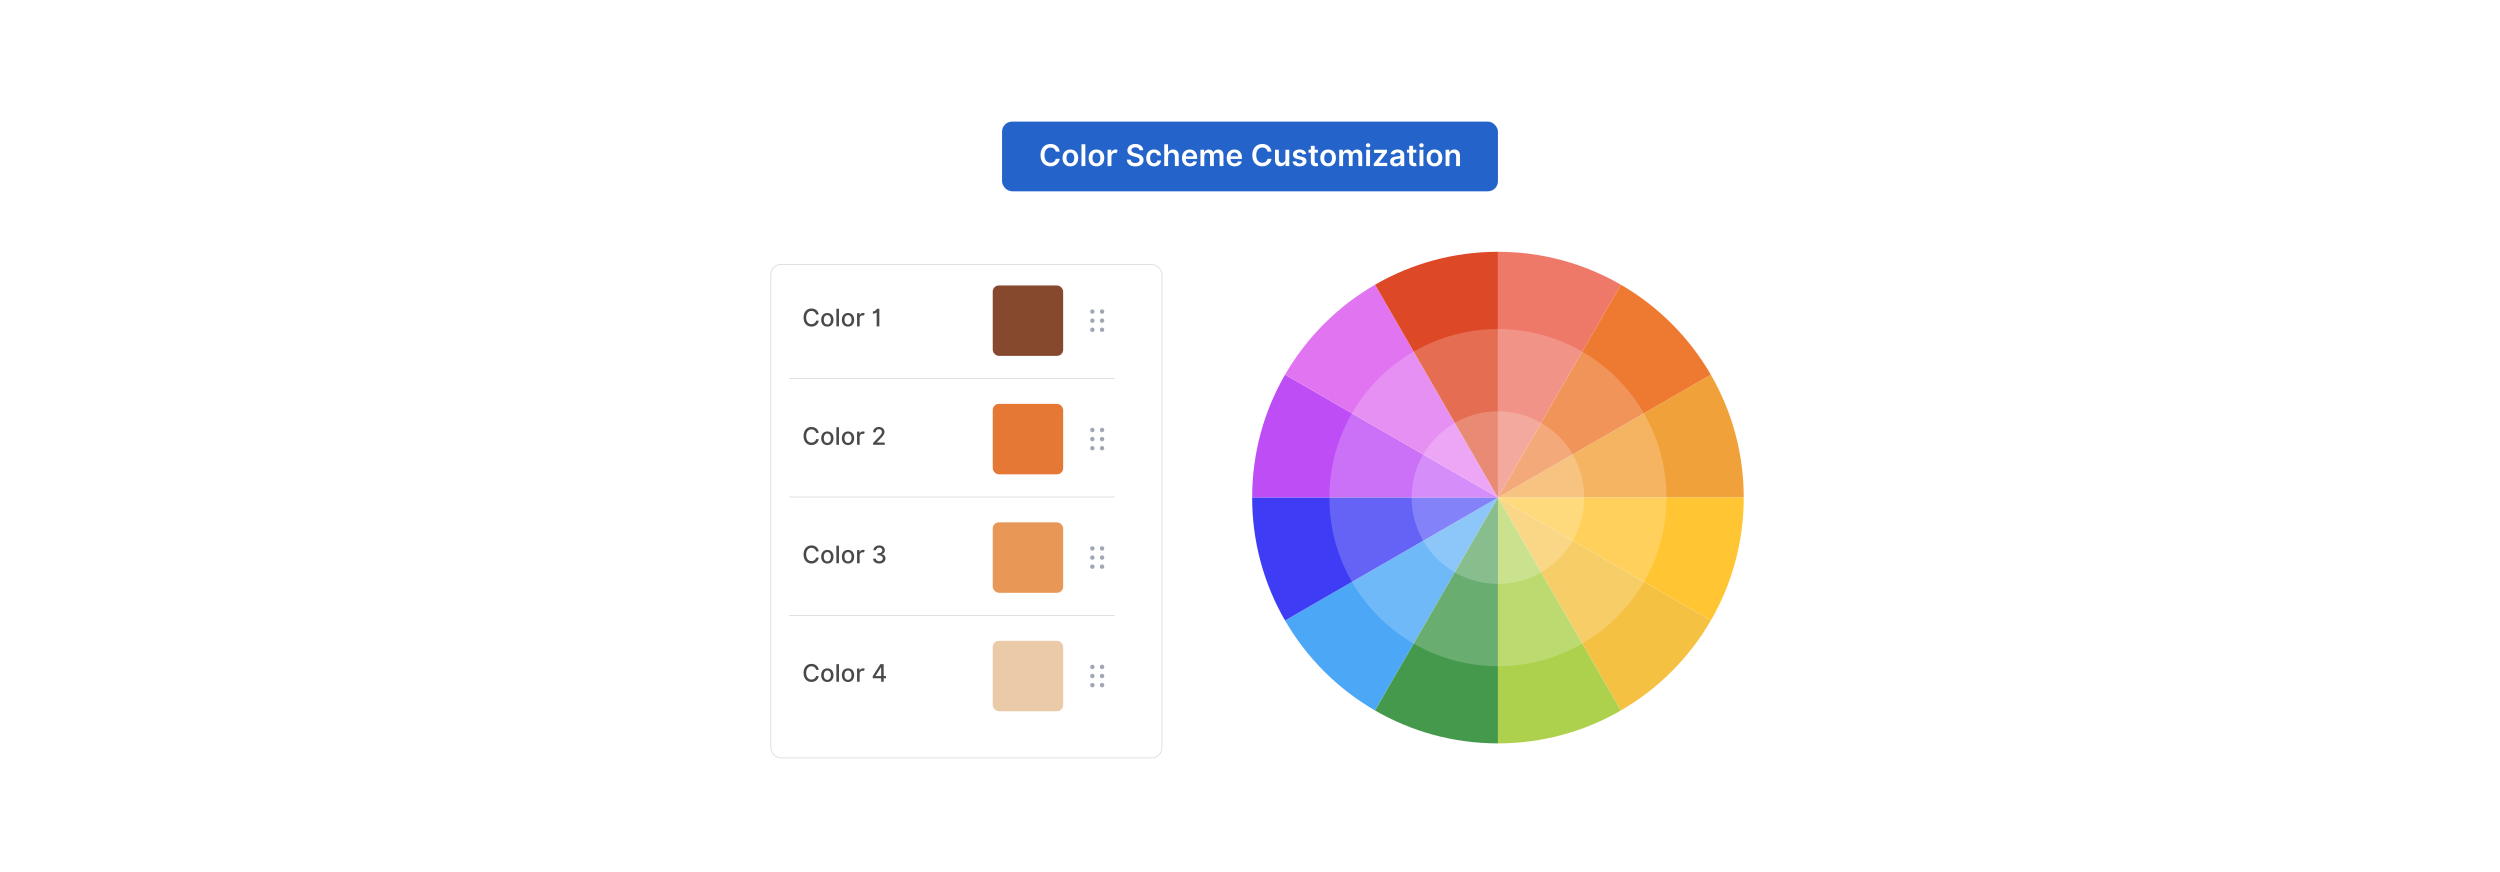 <?xml version="1.0" encoding="UTF-8"?>
<svg id="Layer_1" data-name="Layer 1" xmlns="http://www.w3.org/2000/svg" xmlns:xlink="http://www.w3.org/1999/xlink" viewBox="0 0 860 300">
  <defs>
    <filter id="drop-shadow-1" x="255.92" y="81.4" width="153.6" height="189.12" filterUnits="userSpaceOnUse">
      <feOffset dx="5" dy="5"/>
      <feGaussianBlur result="blur" stdDeviation="3"/>
      <feFlood flood-color="#000" flood-opacity=".05"/>
      <feComposite in2="blur" operator="in"/>
      <feComposite in="SourceGraphic"/>
    </filter>
  </defs>
  <rect y="0" width="860" height="300" fill="#fff"/>
  <g>
    <g>
      <rect x="260.154" y="85.969" width="134.557" height="169.757" rx="3.483" ry="3.483" fill="#fff" filter="url(#drop-shadow-1)" stroke="#d6d6d6" stroke-miterlimit="10" stroke-width=".25"/>
      <g>
        <g>
          <g>
            <path d="M280.728,108.18c-.151-.784-.799-1.22-1.572-1.22-1.045,0-1.827.808-1.827,2.279,0,1.483.785,2.279,1.824,2.279.767,0,1.418-.426,1.575-1.202l.923.003c-.198,1.199-1.172,2.034-2.504,2.034-1.575,0-2.726-1.176-2.726-3.114s1.157-3.114,2.726-3.114c1.282,0,2.297.758,2.504,2.055h-.923Z" fill="#494949"/>
            <path d="M282.484,110.018c0-1.415.838-2.353,2.12-2.353s2.12.939,2.12,2.353c0,1.406-.838,2.345-2.12,2.345s-2.12-.939-2.12-2.345ZM285.83,110.015c0-.87-.391-1.61-1.223-1.61-.838,0-1.228.74-1.228,1.61,0,.873.391,1.605,1.228,1.605.832,0,1.223-.731,1.223-1.605Z" fill="#494949"/>
            <path d="M288.604,112.27h-.885v-6.062h.885v6.062Z" fill="#494949"/>
            <path d="M289.594,110.018c0-1.415.838-2.353,2.12-2.353s2.12.939,2.12,2.353c0,1.406-.838,2.345-2.12,2.345s-2.12-.939-2.12-2.345ZM292.94,110.015c0-.87-.391-1.61-1.223-1.61-.838,0-1.228.74-1.228,1.61,0,.873.391,1.605,1.228,1.605.832,0,1.223-.731,1.223-1.605Z" fill="#494949"/>
            <path d="M294.83,107.724h.856v.723h.047c.166-.489.616-.791,1.154-.791.248,0,.444.065.595.166l-.284.74c-.107-.054-.24-.089-.412-.089-.613,0-1.072.429-1.072,1.022v2.776h-.885v-4.547Z" fill="#494949"/>
            <path d="M302.49,112.27h-.917v-4.828h-.05c-.101.178-.577.45-1.264.45v-.752c.885,0,1.347-.767,1.379-.933h.853v6.062Z" fill="#494949"/>
          </g>
          <rect x="341.502" y="98.191" width="24.226" height="24.226" rx="2.108" ry="2.108" fill="#87492e"/>
          <g>
            <g>
              <circle cx="375.774" cy="107.169" r=".758" fill="#a1a6b7"/>
              <circle cx="375.774" cy="110.304" r=".758" fill="#a1a6b7"/>
              <circle cx="375.774" cy="113.439" r=".758" fill="#a1a6b7"/>
            </g>
            <g>
              <circle cx="379.113" cy="107.169" r=".758" fill="#a1a6b7"/>
              <circle cx="379.113" cy="110.304" r=".758" fill="#a1a6b7"/>
              <circle cx="379.113" cy="113.439" r=".758" fill="#a1a6b7"/>
            </g>
          </g>
        </g>
        <line x1="271.382" y1="130.224" x2="383.483" y2="130.224" fill="none" stroke="#d6d6d6" stroke-miterlimit="10" stroke-width=".25"/>
      </g>
      <g>
        <g>
          <g>
            <path d="M280.728,148.929c-.151-.784-.799-1.22-1.572-1.22-1.045,0-1.827.808-1.827,2.279,0,1.483.785,2.279,1.824,2.279.767,0,1.418-.426,1.575-1.202l.923.003c-.198,1.199-1.172,2.034-2.504,2.034-1.575,0-2.726-1.176-2.726-3.114s1.157-3.114,2.726-3.114c1.282,0,2.297.758,2.504,2.055h-.923Z" fill="#494949"/>
            <path d="M282.484,150.767c0-1.415.838-2.353,2.12-2.353s2.12.939,2.12,2.353c0,1.406-.838,2.345-2.12,2.345s-2.12-.939-2.12-2.345ZM285.83,150.764c0-.87-.391-1.61-1.223-1.61-.838,0-1.228.74-1.228,1.61,0,.873.391,1.605,1.228,1.605.832,0,1.223-.731,1.223-1.605Z" fill="#494949"/>
            <path d="M288.604,153.019h-.885v-6.062h.885v6.062Z" fill="#494949"/>
            <path d="M289.594,150.767c0-1.415.838-2.353,2.12-2.353s2.12.939,2.12,2.353c0,1.406-.838,2.345-2.12,2.345s-2.12-.939-2.12-2.345ZM292.94,150.764c0-.87-.391-1.61-1.223-1.61-.838,0-1.228.74-1.228,1.61,0,.873.391,1.605,1.228,1.605.832,0,1.223-.731,1.223-1.605Z" fill="#494949"/>
            <path d="M294.83,148.473h.856v.723h.047c.166-.489.616-.791,1.154-.791.248,0,.444.065.595.166l-.284.74c-.107-.054-.24-.089-.412-.089-.613,0-1.072.429-1.072,1.022v2.776h-.885v-4.547Z" fill="#494949"/>
            <path d="M300.358,152.356l2.052-2.125c.651-.69.971-1.075.971-1.61,0-.605-.468-.983-1.083-.983-.654,0-1.074.427-1.071,1.078h-.874c0-1.107.829-1.842,1.963-1.842,1.143,0,1.935.746,1.935,1.72,0,.678-.316,1.214-1.427,2.336l-1.205,1.261v.045h2.729v.784h-3.991v-.663Z" fill="#494949"/>
          </g>
          <rect x="341.502" y="138.94" width="24.226" height="24.226" rx="2.108" ry="2.108" fill="#e57835"/>
          <g>
            <g>
              <circle cx="375.774" cy="147.918" r=".758" fill="#a1a6b7"/>
              <circle cx="375.774" cy="151.053" r=".758" fill="#a1a6b7"/>
              <circle cx="375.774" cy="154.188" r=".758" fill="#a1a6b7"/>
            </g>
            <g>
              <circle cx="379.113" cy="147.918" r=".758" fill="#a1a6b7"/>
              <circle cx="379.113" cy="151.053" r=".758" fill="#a1a6b7"/>
              <circle cx="379.113" cy="154.188" r=".758" fill="#a1a6b7"/>
            </g>
          </g>
        </g>
        <line x1="271.382" y1="170.973" x2="383.483" y2="170.973" fill="none" stroke="#d6d6d6" stroke-miterlimit="10" stroke-width=".25"/>
      </g>
      <g>
        <g>
          <g>
            <path d="M280.728,189.678c-.151-.784-.799-1.22-1.572-1.22-1.045,0-1.827.808-1.827,2.279,0,1.483.785,2.279,1.824,2.279.767,0,1.418-.426,1.575-1.202l.923.003c-.198,1.199-1.172,2.034-2.504,2.034-1.575,0-2.726-1.176-2.726-3.114s1.157-3.114,2.726-3.114c1.282,0,2.297.758,2.504,2.055h-.923Z" fill="#494949"/>
            <path d="M282.484,191.516c0-1.415.838-2.353,2.12-2.353s2.12.939,2.12,2.353c0,1.406-.838,2.345-2.12,2.345s-2.12-.939-2.12-2.345ZM285.83,191.513c0-.87-.391-1.61-1.223-1.61-.838,0-1.228.74-1.228,1.61,0,.873.391,1.605,1.228,1.605.832,0,1.223-.731,1.223-1.605Z" fill="#494949"/>
            <path d="M288.604,193.769h-.885v-6.062h.885v6.062Z" fill="#494949"/>
            <path d="M289.594,191.516c0-1.415.838-2.353,2.12-2.353s2.12.939,2.12,2.353c0,1.406-.838,2.345-2.12,2.345s-2.12-.939-2.12-2.345ZM292.94,191.513c0-.87-.391-1.61-1.223-1.61-.838,0-1.228.74-1.228,1.61,0,.873.391,1.605,1.228,1.605.832,0,1.223-.731,1.223-1.605Z" fill="#494949"/>
            <path d="M294.83,189.222h.856v.723h.047c.166-.489.616-.791,1.154-.791.248,0,.444.065.595.166l-.284.74c-.107-.054-.24-.089-.412-.089-.613,0-1.072.429-1.072,1.022v2.776h-.885v-4.547Z" fill="#494949"/>
            <path d="M300.329,192.188h.929c.036.539.548.877,1.205.877.713,0,1.226-.4,1.226-.989,0-.609-.486-1.036-1.326-1.036h-.512v-.746h.512c.672,0,1.143-.385,1.14-.971.003-.56-.403-.935-1.022-.935-.595,0-1.119.338-1.14.894h-.885c.03-.986.924-1.658,2.037-1.658,1.167,0,1.897.761,1.895,1.652.003.681-.408,1.178-1.042,1.341v.047c.805.125,1.27.675,1.267,1.441.003,1.007-.906,1.747-2.143,1.747-1.226,0-2.102-.675-2.14-1.664Z" fill="#494949"/>
          </g>
          <rect x="341.502" y="179.689" width="24.226" height="24.226" rx="2.108" ry="2.108" fill="#e99756"/>
          <g>
            <g>
              <circle cx="375.774" cy="188.667" r=".758" fill="#a1a6b7"/>
              <circle cx="375.774" cy="191.802" r=".758" fill="#a1a6b7"/>
              <circle cx="375.774" cy="194.937" r=".758" fill="#a1a6b7"/>
            </g>
            <g>
              <circle cx="379.113" cy="188.667" r=".758" fill="#a1a6b7"/>
              <circle cx="379.113" cy="191.802" r=".758" fill="#a1a6b7"/>
              <circle cx="379.113" cy="194.937" r=".758" fill="#a1a6b7"/>
            </g>
          </g>
        </g>
        <line x1="271.382" y1="211.721" x2="383.483" y2="211.721" fill="none" stroke="#d6d6d6" stroke-miterlimit="10" stroke-width=".25"/>
      </g>
      <g>
        <g>
          <path d="M280.728,230.427c-.151-.784-.799-1.22-1.572-1.22-1.045,0-1.827.808-1.827,2.279,0,1.483.785,2.279,1.824,2.279.767,0,1.418-.426,1.575-1.202l.923.003c-.198,1.199-1.172,2.034-2.504,2.034-1.575,0-2.726-1.176-2.726-3.114s1.157-3.114,2.726-3.114c1.282,0,2.297.758,2.504,2.055h-.923Z" fill="#494949"/>
          <path d="M282.484,232.265c0-1.415.838-2.353,2.12-2.353s2.12.939,2.12,2.353c0,1.406-.838,2.345-2.12,2.345s-2.12-.939-2.12-2.345ZM285.83,232.262c0-.87-.391-1.61-1.223-1.61-.838,0-1.228.74-1.228,1.61,0,.873.391,1.605,1.228,1.605.832,0,1.223-.731,1.223-1.605Z" fill="#494949"/>
          <path d="M288.604,234.518h-.885v-6.062h.885v6.062Z" fill="#494949"/>
          <path d="M289.594,232.265c0-1.415.838-2.353,2.12-2.353s2.12.939,2.12,2.353c0,1.406-.838,2.345-2.12,2.345s-2.12-.939-2.12-2.345ZM292.94,232.262c0-.87-.391-1.61-1.223-1.61-.838,0-1.228.74-1.228,1.61,0,.873.391,1.605,1.228,1.605.832,0,1.223-.731,1.223-1.605Z" fill="#494949"/>
          <path d="M294.83,229.971h.856v.723h.047c.166-.489.616-.791,1.154-.791.248,0,.444.065.595.166l-.284.74c-.107-.054-.24-.089-.412-.089-.613,0-1.072.429-1.072,1.022v2.776h-.885v-4.547Z" fill="#494949"/>
          <path d="M300.231,232.594l2.62-4.139h1.128v4.103h.802v.775h-.802v1.185h-.874v-1.185h-2.874v-.739ZM303.111,229.544h-.047l-1.873,2.967v.047h1.921v-3.014Z" fill="#494949"/>
        </g>
        <rect x="341.502" y="220.438" width="24.226" height="24.226" rx="2.108" ry="2.108" fill="#eacaa9"/>
        <g>
          <g>
            <circle cx="375.774" cy="229.415" r=".758" fill="#a1a6b7"/>
            <circle cx="375.774" cy="232.551" r=".758" fill="#a1a6b7"/>
            <circle cx="375.774" cy="235.686" r=".758" fill="#a1a6b7"/>
          </g>
          <g>
            <circle cx="379.113" cy="229.415" r=".758" fill="#a1a6b7"/>
            <circle cx="379.113" cy="232.551" r=".758" fill="#a1a6b7"/>
            <circle cx="379.113" cy="235.686" r=".758" fill="#a1a6b7"/>
          </g>
        </g>
      </g>
    </g>
    <g>
      <g>
        <path d="M442.057,128.89c-7.197,12.438-11.318,26.879-11.318,42.282h84.553l-73.235-42.282Z" fill="#be4df6"/>
        <path d="M473.01,97.937c-12.831,7.424-23.529,18.122-30.953,30.953l73.235,42.282-42.282-73.236Z" fill="#e174f0"/>
        <path d="M515.292,86.619c-15.404,0-29.844,4.121-42.282,11.318l42.282,73.236v-84.553Z" fill="#dd4827"/>
        <path d="M599.846,171.173c0-15.404-4.121-29.844-11.318-42.282l-73.236,42.282h84.553Z" fill="#f1a139"/>
        <path d="M557.575,97.937c-12.438-7.197-26.879-11.318-42.282-11.318v84.553l42.282-73.236Z" fill="#ee7969"/>
        <path d="M588.528,128.89c-7.424-12.831-18.122-23.529-30.953-30.953l-42.282,73.236,73.236-42.282Z" fill="#ee7931"/>
        <path d="M442.057,213.455c7.424,12.831,18.122,23.529,30.953,30.953l42.282-73.235-73.235,42.282Z" fill="#4ca8f7"/>
        <path d="M515.292,171.173l73.236,42.282c7.197-12.438,11.318-26.879,11.318-42.282h-84.553Z" fill="#ffc533"/>
        <path d="M557.575,244.408c12.831-7.424,23.529-18.122,30.953-30.953l-73.236-42.282,42.282,73.235Z" fill="#f5c142"/>
        <path d="M515.292,255.726c15.404,0,29.844-4.121,42.282-11.318l-42.282-73.235v84.553Z" fill="#add14c"/>
        <path d="M473.01,244.408c12.438,7.197,26.879,11.318,42.282,11.318v-84.553l-42.282,73.235Z" fill="#45994d"/>
        <path d="M430.739,171.173c0,15.404,4.121,29.844,11.318,42.282l73.235-42.282h-84.553Z" fill="#3e3cf4"/>
      </g>
      <circle cx="515.292" cy="171.173" r="29.679" fill="#fff" opacity=".2"/>
      <circle cx="515.292" cy="171.173" r="57.987" fill="#fff" opacity=".2"/>
    </g>
  </g>
  <g>
    <rect x="344.708" y="41.837" width="170.585" height="23.971" rx="3.455" ry="3.455" fill="#2463c9"/>
    <g>
      <path d="M363.178,52.156c-.158-.897-.872-1.413-1.784-1.413-1.227,0-2.091.94-2.091,2.633,0,1.721.872,2.633,2.088,2.633.897,0,1.615-.494,1.787-1.373l1.369.007c-.208,1.433-1.392,2.586-3.175,2.586-1.978,0-3.435-1.432-3.435-3.853,0-2.425,1.476-3.853,3.435-3.853,1.663,0,2.944.967,3.175,2.633h-1.369Z" fill="#fff"/>
      <path d="M365.507,54.335c0-1.743,1.047-2.907,2.695-2.907s2.695,1.164,2.695,2.907c0,1.74-1.047,2.9-2.695,2.9s-2.695-1.16-2.695-2.9ZM369.554,54.332c0-1.029-.446-1.853-1.344-1.853-.912,0-1.358.824-1.358,1.853,0,1.028.446,1.842,1.358,1.842.897,0,1.344-.814,1.344-1.842Z" fill="#fff"/>
      <path d="M373.354,57.126h-1.326v-7.5h1.326v7.5Z" fill="#fff"/>
      <path d="M374.479,54.335c0-1.743,1.047-2.907,2.695-2.907s2.695,1.164,2.695,2.907c0,1.74-1.047,2.9-2.695,2.9s-2.695-1.16-2.695-2.9ZM378.525,54.332c0-1.029-.446-1.853-1.344-1.853-.912,0-1.358.824-1.358,1.853,0,1.028.446,1.842,1.358,1.842.897,0,1.344-.814,1.344-1.842Z" fill="#fff"/>
      <path d="M381,51.501h1.285v.938h.059c.205-.652.74-1.019,1.388-1.019.304,0,.557.081.754.205l-.41,1.099c-.143-.065-.308-.117-.523-.117-.692,0-1.227.502-1.227,1.213v3.307h-1.326v-5.625Z" fill="#fff"/>
      <path d="M390.558,50.673c-.85,0-1.355.414-1.358.979-.007.626.659.886,1.274,1.032l.703.176c1.128.268,2.201.86,2.205,2.161-.003,1.321-1.047,2.219-2.845,2.219-1.747,0-2.856-.839-2.912-2.329h1.336c.055.787.714,1.168,1.564,1.168.886,0,1.494-.428,1.498-1.069-.003-.582-.538-.835-1.348-1.04l-.853-.22c-1.234-.318-2-.938-2-2.014-.004-1.326,1.179-2.212,2.754-2.212,1.597,0,2.677.897,2.703,2.164h-1.307c-.07-.637-.605-1.015-1.414-1.015Z" fill="#fff"/>
      <path d="M394.3,54.335c0-1.717,1.04-2.907,2.688-2.907,1.373,0,2.326.802,2.417,2.022h-1.267c-.102-.542-.494-.952-1.132-.952-.816,0-1.362.681-1.362,1.816,0,1.149.535,1.842,1.362,1.842.583,0,1.019-.348,1.132-.952h1.267c-.095,1.194-.996,2.032-2.41,2.032-1.681,0-2.695-1.197-2.695-2.9Z" fill="#fff"/>
      <path d="M401.831,57.126h-1.326v-7.5h1.296v2.831h.066c.26-.638.809-1.029,1.673-1.029,1.169,0,1.938.758,1.938,2.116v3.582h-1.326v-3.377c0-.758-.41-1.201-1.106-1.201-.71,0-1.216.469-1.216,1.282v3.296Z" fill="#fff"/>
      <path d="M406.594,54.347c0-1.736,1.051-2.919,2.663-2.919,1.384,0,2.57.868,2.57,2.842v.406h-3.918c.011.963.578,1.527,1.435,1.527.571,0,1.011-.249,1.19-.726l1.238.14c-.234.978-1.135,1.618-2.446,1.618-1.695,0-2.732-1.124-2.732-2.889ZM410.557,53.782c-.007-.766-.52-1.322-1.282-1.322-.791,0-1.322.605-1.362,1.322h2.644Z" fill="#fff"/>
      <path d="M412.957,51.501h1.267v.956h.066c.234-.642.798-1.029,1.553-1.029.758,0,1.304.392,1.52,1.029h.059c.249-.627.871-1.029,1.688-1.029,1.033,0,1.758.666,1.758,1.923v3.775h-1.33v-3.57c0-.696-.425-1.011-.959-1.011-.641,0-1.019.44-1.019,1.072v3.509h-1.3v-3.626c0-.578-.385-.955-.945-.955-.571,0-1.033.469-1.033,1.16v3.421h-1.326v-5.625Z" fill="#fff"/>
      <path d="M421.988,54.347c0-1.736,1.051-2.919,2.662-2.919,1.385,0,2.571.868,2.571,2.842v.406h-3.919c.011.963.579,1.527,1.435,1.527.571,0,1.011-.249,1.19-.726l1.238.14c-.234.978-1.135,1.618-2.446,1.618-1.696,0-2.732-1.124-2.732-2.889ZM425.951,53.782c-.007-.766-.52-1.322-1.282-1.322-.791,0-1.322.605-1.362,1.322h2.644Z" fill="#fff"/>
      <path d="M436.024,52.156c-.157-.897-.872-1.413-1.784-1.413-1.227,0-2.091.94-2.091,2.633,0,1.721.872,2.633,2.088,2.633.897,0,1.614-.494,1.787-1.373l1.369.007c-.208,1.433-1.392,2.586-3.175,2.586-1.978,0-3.435-1.432-3.435-3.853,0-2.425,1.476-3.853,3.435-3.853,1.662,0,2.944.967,3.175,2.633h-1.369Z" fill="#fff"/>
      <path d="M442.182,51.501h1.325v5.625h-1.285v-1h-.059c-.257.63-.85,1.073-1.692,1.073-1.105,0-1.875-.766-1.875-2.117v-3.581h1.326v3.376c0,.715.425,1.165,1.062,1.165.586,0,1.197-.425,1.197-1.282v-3.259Z" fill="#fff"/>
      <path d="M448.115,53.119c-.102-.369-.424-.703-1.036-.703-.553,0-.974.264-.97.644-.004.326.223.524.794.652l.96.205c1.062.231,1.578.722,1.582,1.523-.004,1.065-.996,1.794-2.402,1.794-1.381,0-2.249-.611-2.414-1.644l1.293-.125c.113.506.51.769,1.117.769.63,0,1.047-.29,1.047-.674,0-.319-.241-.527-.758-.642l-.959-.201c-1.08-.224-1.586-.766-1.582-1.586-.004-1.04.919-1.706,2.273-1.706,1.318,0,2.08.607,2.264,1.56l-1.209.132Z" fill="#fff"/>
      <path d="M453.358,52.526h-1.11v2.907c0,.535.268.652.602.652.164,0,.315-.033.388-.052l.224,1.037c-.143.047-.403.12-.78.132-.996.029-1.765-.491-1.758-1.55v-3.127h-.798v-1.025h.798v-1.348h1.325v1.348h1.11v1.025Z" fill="#fff"/>
      <path d="M454.174,54.335c0-1.743,1.047-2.907,2.695-2.907s2.695,1.164,2.695,2.907c0,1.74-1.047,2.9-2.695,2.9s-2.695-1.16-2.695-2.9ZM458.221,54.332c0-1.029-.447-1.853-1.344-1.853-.912,0-1.359.824-1.359,1.853,0,1.028.447,1.842,1.359,1.842.896,0,1.344-.814,1.344-1.842Z" fill="#fff"/>
      <path d="M460.695,51.501h1.267v.956h.065c.234-.642.799-1.029,1.553-1.029.759,0,1.305.392,1.52,1.029h.059c.249-.627.871-1.029,1.688-1.029,1.032,0,1.758.666,1.758,1.923v3.775h-1.33v-3.57c0-.696-.425-1.011-.959-1.011-.641,0-1.019.44-1.019,1.072v3.509h-1.3v-3.626c0-.578-.385-.955-.945-.955-.57,0-1.032.469-1.032,1.16v3.421h-1.325v-5.625Z" fill="#fff"/>
      <path d="M469.863,49.984c0-.398.345-.721.769-.721.421,0,.766.322.766.721,0,.396-.345.718-.766.718-.425,0-.769-.322-.769-.718ZM469.967,51.501h1.325v5.625h-1.325v-5.625Z" fill="#fff"/>
      <path d="M472.586,56.283l2.9-3.636v-.048h-2.806v-1.099h4.428v.904l-2.762,3.574v.048h2.856v1.099h-4.617v-.843Z" fill="#fff"/>
      <path d="M478.197,55.548c0-1.268,1.044-1.594,2.136-1.711.992-.105,1.392-.124,1.392-.505v-.022c0-.553-.337-.867-.952-.867-.648,0-1.022.329-1.153.714l-1.238-.176c.293-1.025,1.201-1.553,2.384-1.553,1.073,0,2.285.446,2.285,1.934v3.765h-1.274v-.772h-.044c-.241.472-.769.886-1.651.886-1.073,0-1.883-.586-1.883-1.691ZM481.728,55.108v-.663c-.173.139-.868.227-1.217.274-.593.084-1.036.297-1.036.806,0,.487.396.74.948.74.799,0,1.305-.531,1.305-1.157Z" fill="#fff"/>
      <path d="M487.205,52.526h-1.109v2.907c0,.535.267.652.6.652.165,0,.315-.033.389-.052l.224,1.037c-.144.047-.403.12-.78.132-.996.029-1.766-.491-1.758-1.55v-3.127h-.799v-1.025h.799v-1.348h1.326v1.348h1.109v1.025Z" fill="#fff"/>
      <path d="M488.219,49.984c0-.398.344-.721.769-.721.421,0,.766.322.766.721,0,.396-.345.718-.766.718-.425,0-.769-.322-.769-.718ZM488.32,51.501h1.326v5.625h-1.326v-5.625Z" fill="#fff"/>
      <path d="M490.771,54.335c0-1.743,1.048-2.907,2.695-2.907s2.695,1.164,2.695,2.907c0,1.74-1.048,2.9-2.695,2.9s-2.695-1.16-2.695-2.9ZM494.817,54.332c0-1.029-.447-1.853-1.345-1.853-.911,0-1.358.824-1.358,1.853,0,1.028.447,1.842,1.358,1.842.897,0,1.345-.814,1.345-1.842Z" fill="#fff"/>
      <path d="M498.617,57.126h-1.326v-5.625h1.268v.956h.066c.256-.627.834-1.029,1.677-1.029,1.161,0,1.93.769,1.927,2.116v3.582h-1.326v-3.377c0-.75-.41-1.201-1.095-1.201-.7,0-1.19.469-1.19,1.282v3.296Z" fill="#fff"/>
    </g>
  </g>
</svg>